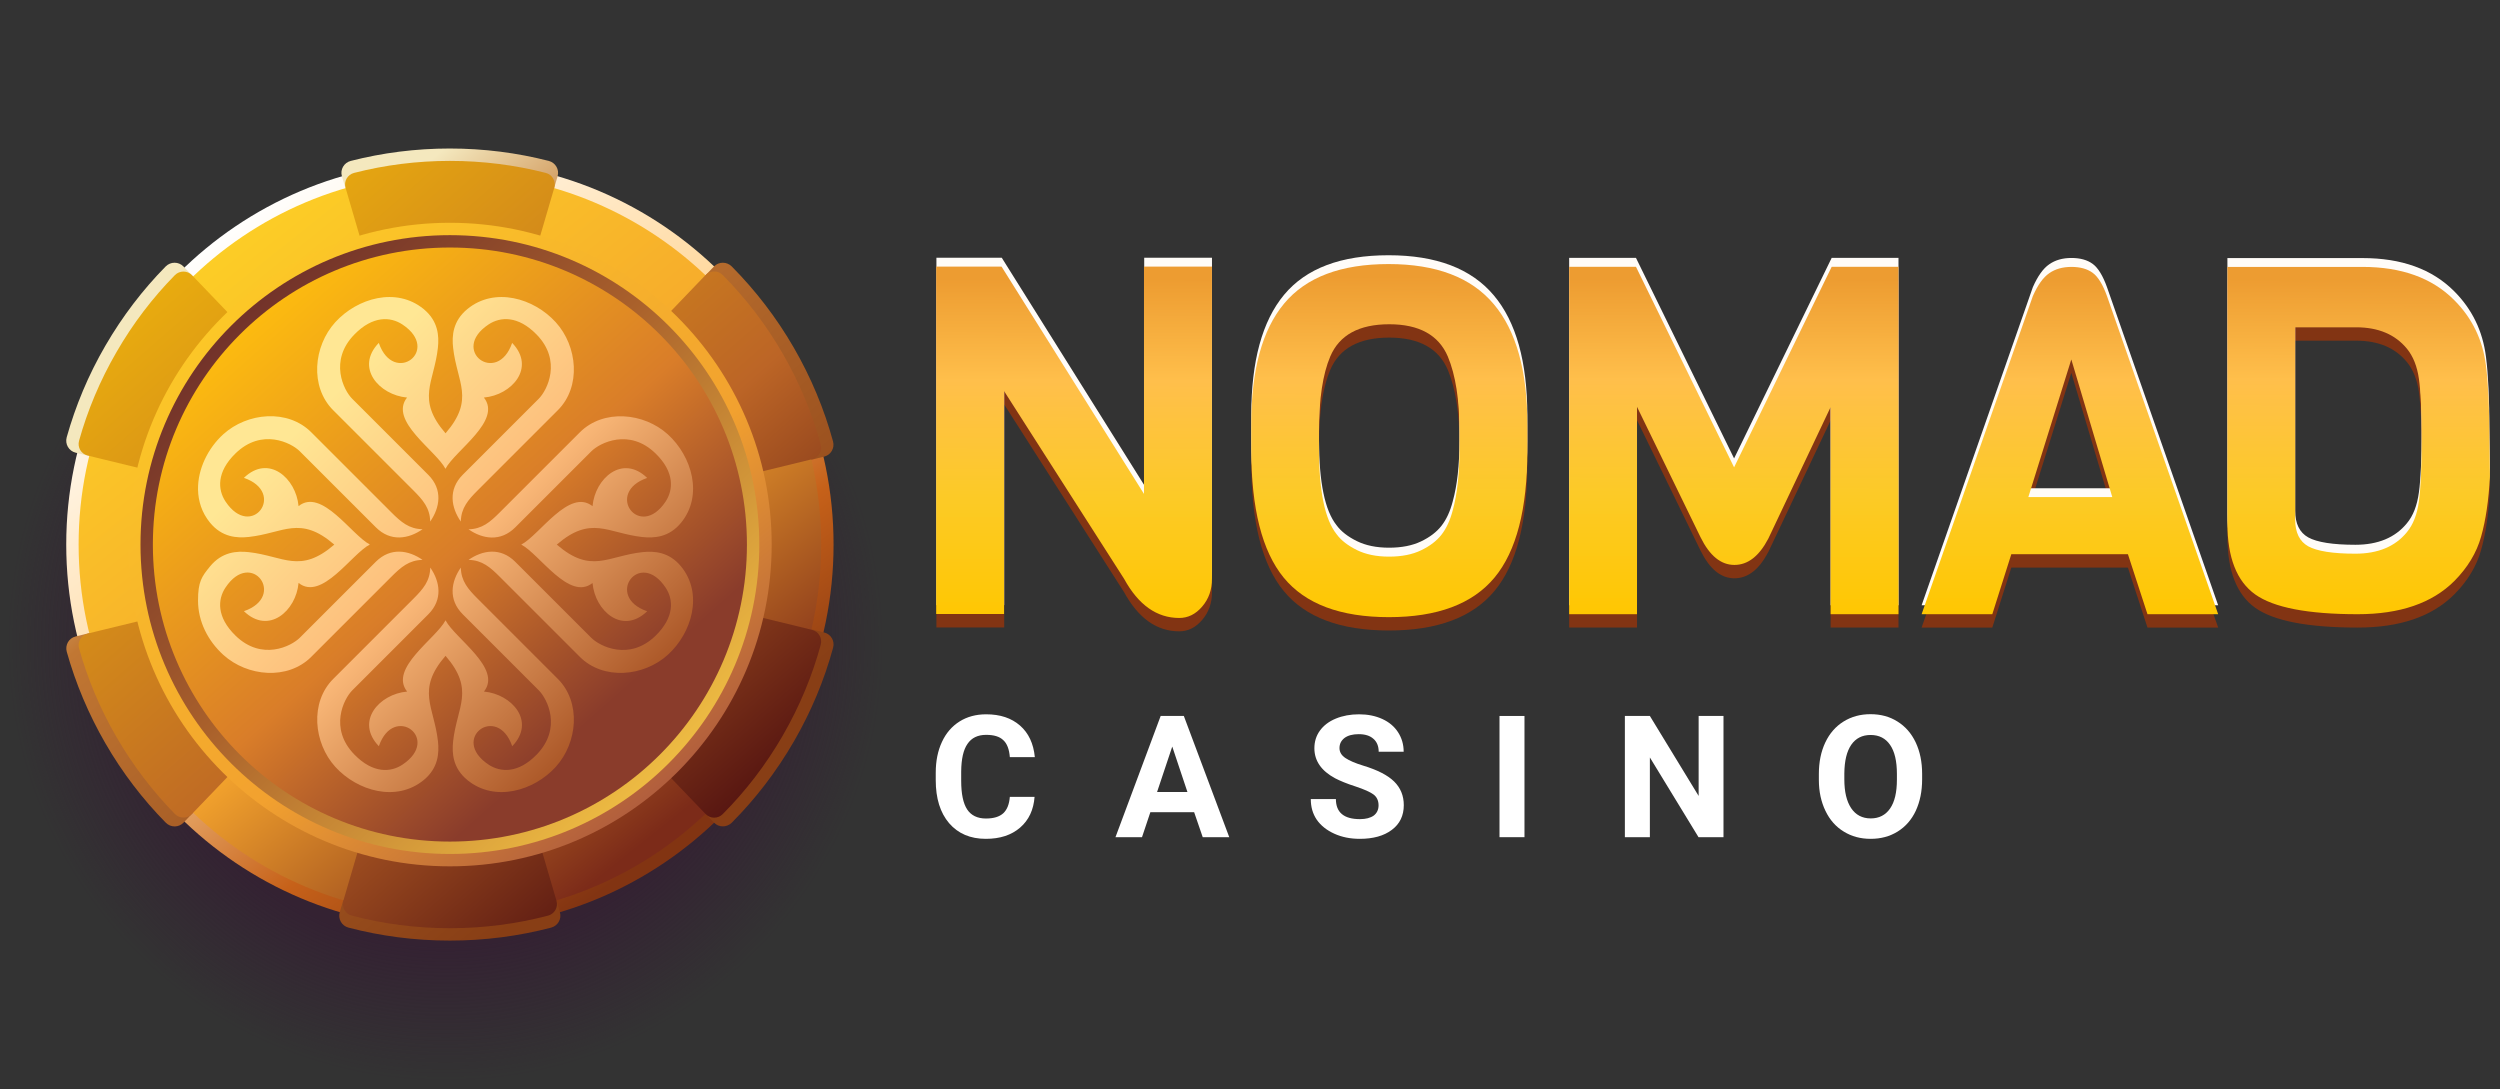<svg xmlns="http://www.w3.org/2000/svg" width="101" height="44" viewBox="0 0 101 44" fill="none"><rect x="0" y="0" width="101" height="44" fill="#333333" stroke="none"/><circle cx="18" cy="26" r="18" fill="url(#paint0_radial_11_14266)" fill-opacity="0.75"/><g clip-path="url(#clip0_11_14266)"><path d="M41.797 32.19C41.758 32.716 41.565 33.131 41.213 33.435C40.86 33.74 40.401 33.889 39.827 33.889C39.199 33.889 38.707 33.677 38.344 33.257C37.982 32.832 37.804 32.252 37.804 31.518V31.219C37.804 30.746 37.886 30.335 38.055 29.973C38.219 29.616 38.46 29.341 38.765 29.148C39.074 28.954 39.431 28.858 39.841 28.858C40.406 28.858 40.86 29.008 41.208 29.312C41.556 29.616 41.754 30.041 41.807 30.587H40.797C40.773 30.273 40.686 30.041 40.532 29.901C40.382 29.756 40.15 29.688 39.841 29.688C39.503 29.688 39.252 29.809 39.088 30.051C38.919 30.292 38.837 30.664 38.832 31.171V31.543C38.832 32.074 38.914 32.46 39.074 32.702C39.233 32.943 39.489 33.068 39.832 33.068C40.146 33.068 40.377 32.996 40.532 32.856C40.686 32.711 40.773 32.494 40.797 32.194H41.797V32.19Z" fill="white"/><path d="M48.243 32.812H46.475L46.137 33.822H45.065L46.891 28.925H47.827L49.662 33.822H48.59L48.243 32.812ZM46.746 31.996H47.972L47.359 30.161L46.746 31.996Z" fill="white"/><path d="M55.694 32.537C55.694 32.349 55.626 32.199 55.491 32.098C55.356 31.997 55.114 31.89 54.767 31.774C54.419 31.663 54.139 31.547 53.936 31.441C53.381 31.142 53.101 30.736 53.101 30.229C53.101 29.964 53.173 29.727 53.323 29.519C53.473 29.312 53.685 29.148 53.965 29.032C54.245 28.916 54.559 28.858 54.907 28.858C55.255 28.858 55.568 28.921 55.843 29.046C56.119 29.172 56.331 29.35 56.481 29.582C56.631 29.814 56.708 30.075 56.708 30.369H55.699C55.699 30.147 55.626 29.968 55.486 29.848C55.346 29.722 55.148 29.66 54.892 29.66C54.646 29.66 54.453 29.713 54.318 29.814C54.182 29.92 54.115 30.055 54.115 30.224C54.115 30.384 54.197 30.519 54.356 30.625C54.516 30.731 54.752 30.833 55.066 30.929C55.641 31.103 56.061 31.316 56.322 31.572C56.582 31.828 56.713 32.146 56.713 32.528C56.713 32.953 56.553 33.286 56.23 33.527C55.911 33.769 55.477 33.889 54.936 33.889C54.559 33.889 54.216 33.822 53.907 33.682C53.598 33.542 53.362 33.353 53.197 33.117C53.033 32.875 52.956 32.6 52.956 32.281H53.97C53.97 32.822 54.294 33.093 54.941 33.093C55.182 33.093 55.365 33.044 55.501 32.948C55.626 32.851 55.694 32.711 55.694 32.537Z" fill="white"/><path d="M61.589 33.822H60.58V28.925H61.589V33.822Z" fill="white"/><path d="M69.629 33.822H68.62L66.655 30.601V33.822H65.645V28.925H66.655L68.625 32.156V28.925H69.629V33.822Z" fill="white"/><path d="M77.654 31.485C77.654 31.968 77.567 32.388 77.398 32.755C77.229 33.117 76.983 33.397 76.665 33.595C76.346 33.793 75.984 33.889 75.573 33.889C75.168 33.889 74.805 33.793 74.487 33.595C74.168 33.402 73.922 33.121 73.748 32.759C73.574 32.397 73.482 31.982 73.482 31.509V31.267C73.482 30.785 73.569 30.36 73.743 29.993C73.917 29.626 74.163 29.346 74.482 29.148C74.801 28.95 75.163 28.853 75.568 28.853C75.979 28.853 76.341 28.95 76.655 29.148C76.974 29.346 77.22 29.626 77.394 29.993C77.567 30.36 77.654 30.785 77.654 31.262V31.485V31.485ZM76.635 31.262C76.635 30.751 76.544 30.36 76.36 30.094C76.177 29.828 75.916 29.693 75.573 29.693C75.235 29.693 74.975 29.824 74.791 30.089C74.608 30.355 74.516 30.741 74.511 31.248V31.485C74.511 31.987 74.603 32.373 74.786 32.648C74.97 32.923 75.235 33.064 75.578 33.064C75.916 33.064 76.177 32.928 76.36 32.663C76.544 32.397 76.635 32.011 76.635 31.499V31.262Z" fill="white"/><path d="M48.964 11.318V23.931C48.964 24.364 48.832 24.738 48.569 25.043C48.306 25.353 47.996 25.506 47.644 25.506C46.735 25.506 45.993 24.98 45.415 23.927L40.569 16.339V25.349H37.831V11.313H40.471L46.226 20.498V11.313H48.964V11.318Z" fill="#823413"/><path d="M61.704 17.684V18.749C61.704 21.101 61.263 22.811 60.376 23.876C59.489 24.942 58.067 25.472 56.111 25.472C54.154 25.472 52.736 24.942 51.862 23.876C50.988 22.811 50.551 21.084 50.551 18.694V17.671C50.551 15.49 50.992 13.869 51.879 12.803C52.766 11.738 54.171 11.207 56.098 11.207C58.025 11.207 59.438 11.746 60.346 12.825C61.25 13.894 61.704 15.515 61.704 17.684ZM58.963 18.69V17.96C58.963 16.7 58.806 15.694 58.492 14.942C58.122 14.077 57.333 13.639 56.128 13.639C54.905 13.639 54.112 14.072 53.742 14.942C53.441 15.651 53.288 16.657 53.288 17.96V18.69C53.288 20.383 53.526 21.529 53.997 22.119C54.179 22.37 54.455 22.582 54.816 22.76C55.177 22.938 55.61 23.027 56.119 23.027C56.624 23.027 57.057 22.943 57.409 22.773C57.766 22.603 58.042 22.391 58.237 22.14C58.432 21.89 58.585 21.563 58.691 21.156C58.869 20.511 58.963 19.687 58.963 18.69Z" fill="#823413"/><path d="M73.962 16.975L71.441 22.297C71.071 23.006 70.617 23.363 70.07 23.363C69.522 23.363 69.068 22.989 68.699 22.238L66.135 16.975V25.353H63.394V11.318H66.093L70.057 19.42L74 11.318H76.699V25.353H73.957V16.975H73.962Z" fill="#823413"/><path d="M89.614 25.354H86.758L85.968 22.93H81.257L80.489 25.354H77.633L82.127 12.502C82.323 12.056 82.543 11.747 82.79 11.577C83.031 11.407 83.333 11.322 83.685 11.322C84.041 11.322 84.326 11.403 84.542 11.56C84.759 11.717 84.954 12.031 85.124 12.506L89.614 25.354ZM85.336 20.621L83.681 15.061L81.945 20.621H85.336Z" fill="#823413"/><path d="M100.572 18.274L100.593 19.794C100.543 20.753 100.424 21.559 100.237 22.217C100.054 22.875 99.689 23.473 99.155 24.012C98.259 24.908 96.96 25.354 95.25 25.354C93.238 25.354 91.859 25.086 91.112 24.556C90.365 24.025 89.987 23.062 89.987 21.669V11.322H95.445C97.024 11.322 98.259 11.768 99.15 12.663C99.872 13.385 100.301 14.268 100.432 15.303C100.526 16.038 100.572 17.026 100.572 18.274ZM97.724 20.791C97.797 20.261 97.835 19.429 97.835 18.295C97.835 17.166 97.797 16.347 97.724 15.842C97.652 15.337 97.491 14.934 97.241 14.629C96.769 14.051 96.082 13.763 95.191 13.763H92.725V21.529C92.725 22.056 92.903 22.416 93.255 22.612C93.612 22.807 94.244 22.909 95.157 22.909C96.069 22.909 96.765 22.62 97.236 22.043C97.491 21.737 97.652 21.322 97.724 20.791Z" fill="#823413"/><path d="M48.964 10.417V23.031C48.964 23.464 48.832 23.837 48.569 24.143C48.306 24.453 47.996 24.606 47.644 24.606C46.735 24.606 45.993 24.079 45.415 23.027L40.569 15.438V24.448H37.831V10.413H40.471L46.226 19.597V10.413H48.964V10.417Z" fill="#FFFCF8"/><path d="M61.704 16.788V17.853C61.704 20.205 61.263 21.915 60.376 22.98C59.489 24.046 58.067 24.576 56.111 24.576C54.154 24.576 52.736 24.046 51.862 22.98C50.988 21.915 50.551 20.188 50.551 17.798V16.775C50.551 14.594 50.992 12.973 51.879 11.907C52.766 10.842 54.171 10.312 56.098 10.312C58.025 10.312 59.438 10.851 60.346 11.928C61.25 12.994 61.704 14.619 61.704 16.788ZM58.963 17.79V17.06C58.963 15.799 58.806 14.793 58.492 14.042C58.122 13.176 57.333 12.739 56.128 12.739C54.905 12.739 54.112 13.172 53.742 14.042C53.441 14.751 53.288 15.757 53.288 17.06V17.79C53.288 19.483 53.526 20.629 53.997 21.219C54.179 21.469 54.455 21.682 54.816 21.86C55.177 22.038 55.61 22.127 56.119 22.127C56.624 22.127 57.057 22.042 57.409 21.873C57.766 21.703 58.042 21.491 58.237 21.24C58.432 20.99 58.585 20.663 58.691 20.256C58.869 19.61 58.963 18.791 58.963 17.79Z" fill="#FFFCF8"/><path d="M73.962 16.075L71.441 21.397C71.071 22.106 70.617 22.462 70.07 22.462C69.522 22.462 69.068 22.089 68.699 21.338L66.135 16.075V24.453H63.394V10.418H66.093L70.057 18.52L74 10.418H76.699V24.453H73.957V16.075H73.962Z" fill="#FFFCF8"/><path d="M89.614 24.453H86.758L85.968 22.03H81.257L80.489 24.453H77.633L82.127 11.602C82.323 11.156 82.543 10.846 82.79 10.677C83.031 10.507 83.333 10.422 83.685 10.422C84.041 10.422 84.326 10.502 84.542 10.659C84.759 10.817 84.954 11.131 85.124 11.606L89.614 24.453ZM85.336 19.725L83.681 14.165L81.945 19.725H85.336Z" fill="#FFFCF8"/><path d="M100.572 17.378L100.593 18.898C100.543 19.857 100.424 20.663 100.237 21.321C100.054 21.979 99.689 22.577 99.155 23.116C98.259 24.012 96.96 24.457 95.25 24.457C93.238 24.457 91.859 24.19 91.112 23.66C90.365 23.129 89.987 22.166 89.987 20.773V10.426H95.445C97.024 10.426 98.259 10.872 99.15 11.767C99.872 12.489 100.301 13.372 100.432 14.407C100.526 15.137 100.572 16.13 100.572 17.378ZM97.724 19.891C97.797 19.36 97.835 18.528 97.835 17.395C97.835 16.266 97.797 15.447 97.724 14.942C97.652 14.437 97.491 14.034 97.241 13.728C96.769 13.151 96.082 12.862 95.191 12.862H92.725V20.629C92.725 21.155 92.903 21.516 93.255 21.712C93.612 21.907 94.244 22.009 95.157 22.009C96.069 22.009 96.765 21.72 97.236 21.143C97.491 20.841 97.652 20.421 97.724 19.891Z" fill="#FFFCF8"/><path d="M48.963 10.778V23.392C48.963 23.825 48.832 24.198 48.569 24.504C48.305 24.814 47.995 24.966 47.643 24.966C46.735 24.966 45.992 24.44 45.415 23.387L40.564 15.799V24.805H37.822V10.77H40.462L46.217 19.954V10.77H48.963V10.778Z" fill="url(#paint1_linear_11_14266)"/><path d="M61.705 17.145V18.21C61.705 20.561 61.263 22.271 60.376 23.337C59.489 24.402 58.067 24.933 56.111 24.933C54.154 24.933 52.736 24.402 51.862 23.337C50.988 22.271 50.551 20.544 50.551 18.155V17.132C50.551 14.95 50.992 13.329 51.879 12.264C52.766 11.198 54.171 10.668 56.098 10.668C58.025 10.668 59.438 11.207 60.346 12.285C61.25 13.354 61.705 14.976 61.705 17.145ZM58.963 18.15V17.42C58.963 16.16 58.806 15.154 58.492 14.403C58.122 13.537 57.333 13.1 56.128 13.1C54.905 13.1 54.112 13.533 53.742 14.403C53.441 15.112 53.288 16.117 53.288 17.42V18.15C53.288 19.844 53.526 20.99 53.997 21.58C54.179 21.83 54.455 22.042 54.816 22.221C55.177 22.399 55.61 22.488 56.119 22.488C56.624 22.488 57.057 22.403 57.409 22.233C57.766 22.064 58.042 21.851 58.237 21.601C58.432 21.351 58.585 21.024 58.691 20.616C58.869 19.971 58.963 19.148 58.963 18.15Z" fill="url(#paint2_linear_11_14266)"/><path d="M73.962 16.436L71.441 21.758C71.071 22.467 70.617 22.823 70.07 22.823C69.522 22.823 69.068 22.45 68.699 21.699L66.135 16.436V24.814H63.394V10.778H66.093L70.057 18.88L74 10.778H76.699V24.814H73.957V16.436H73.962Z" fill="url(#paint3_linear_11_14266)"/><path d="M89.614 24.814H86.758L85.968 22.39H81.257L80.489 24.814H77.633L82.127 11.963C82.323 11.517 82.543 11.207 82.79 11.037C83.031 10.868 83.333 10.783 83.685 10.783C84.041 10.783 84.326 10.863 84.542 11.02C84.759 11.177 84.954 11.492 85.124 11.967L89.614 24.814ZM85.336 20.082L83.681 14.522L81.945 20.082H85.336Z" fill="url(#paint4_linear_11_14266)"/><path d="M100.572 17.735L100.593 19.254C100.543 20.213 100.424 21.02 100.237 21.677C100.054 22.335 99.689 22.934 99.155 23.473C98.259 24.368 96.96 24.814 95.25 24.814C93.238 24.814 91.859 24.547 91.112 24.016C90.365 23.485 89.987 22.522 89.987 21.13V10.783H95.445C97.024 10.783 98.259 11.228 99.15 12.124C99.872 12.845 100.301 13.728 100.432 14.764C100.526 15.494 100.572 16.487 100.572 17.735ZM97.724 20.251C97.797 19.721 97.835 18.889 97.835 17.756C97.835 16.627 97.797 15.808 97.724 15.303C97.652 14.798 97.491 14.395 97.241 14.089C96.769 13.512 96.082 13.223 95.191 13.223H92.725V20.99C92.725 21.516 92.903 21.877 93.255 22.072C93.612 22.267 94.244 22.369 95.157 22.369C96.069 22.369 96.765 22.081 97.236 21.503C97.491 21.198 97.652 20.782 97.724 20.251Z" fill="url(#paint5_linear_11_14266)"/><g clip-path="url(#clip1_11_14266)"><path d="M18.176 37.5C26.736 37.5 33.676 30.56 33.676 22C33.676 13.44 26.736 6.5 18.176 6.5C9.615 6.5 2.676 13.44 2.676 22C2.676 30.56 9.615 37.5 18.176 37.5Z" fill="url(#paint6_linear_11_14266)"/><path d="M20.344 22.003V22C20.344 21.768 20.498 21.562 20.725 21.507L33.294 18.448C33.567 18.381 33.73 18.103 33.654 17.831C33.3 16.532 32.771 15.258 32.064 14.035C31.358 12.815 30.512 11.723 29.562 10.764C29.364 10.564 29.038 10.564 28.844 10.766L19.931 20.053C19.769 20.221 19.51 20.259 19.312 20.134C19.292 20.119 19.269 20.108 19.245 20.093C19.216 20.076 19.187 20.062 19.155 20.044C18.946 19.937 18.847 19.688 18.914 19.462L22.527 7.121C22.606 6.852 22.443 6.571 22.17 6.501C20.891 6.174 19.551 6 18.17 6C16.789 6 15.449 6.174 14.17 6.501C13.897 6.571 13.734 6.852 13.813 7.121L17.426 19.459C17.493 19.691 17.385 19.934 17.17 20.044C17.106 20.076 17.042 20.114 16.981 20.151C16.78 20.282 16.513 20.253 16.347 20.079L7.412 10.766C7.217 10.564 6.892 10.564 6.694 10.764C5.77 11.702 4.95 12.774 4.258 13.965C3.566 15.156 3.049 16.402 2.694 17.668C2.619 17.941 2.781 18.222 3.055 18.288L15.612 21.345C15.845 21.4 16.004 21.615 15.99 21.852C15.987 21.901 15.987 21.951 15.987 21.997C15.987 22.046 15.987 22.096 15.99 22.142C16.002 22.38 15.842 22.591 15.612 22.649L3.058 25.712C2.781 25.778 2.622 26.059 2.697 26.332C3.052 27.598 3.572 28.844 4.261 30.035C4.95 31.226 5.773 32.298 6.697 33.236C6.895 33.439 7.22 33.439 7.415 33.234L16.35 23.921C16.513 23.75 16.778 23.715 16.978 23.846C17.022 23.875 17.068 23.904 17.115 23.927C17.315 24.037 17.411 24.277 17.344 24.498L13.726 36.855C13.647 37.125 13.807 37.406 14.08 37.476C15.385 37.818 16.757 38 18.173 38C19.588 38 20.958 37.818 22.266 37.476C22.539 37.403 22.699 37.125 22.62 36.855L18.998 24.486C18.934 24.263 19.033 24.028 19.237 23.912C19.24 23.91 19.245 23.907 19.248 23.907C19.272 23.895 19.292 23.881 19.315 23.866C19.513 23.741 19.772 23.779 19.934 23.947L28.847 33.234C29.041 33.436 29.364 33.436 29.564 33.236C30.515 32.28 31.358 31.188 32.067 29.965C32.774 28.745 33.303 27.471 33.657 26.169C33.733 25.897 33.57 25.619 33.297 25.552L20.728 22.493C20.501 22.438 20.347 22.232 20.347 22C20.344 22.006 20.344 22.003 20.344 22.003Z" fill="url(#paint7_linear_11_14266)"/><path d="M18.176 37C26.46 37 33.176 30.284 33.176 22C33.176 13.716 26.46 7 18.176 7C9.892 7 3.176 13.716 3.176 22C3.176 30.284 9.892 37 18.176 37Z" fill="url(#paint8_linear_11_14266)"/><path d="M20.272 21.997V21.994C20.272 21.769 20.42 21.572 20.64 21.518L32.807 18.553C33.073 18.487 33.23 18.216 33.156 17.954C32.813 16.697 32.301 15.462 31.618 14.278C30.934 13.095 30.117 12.037 29.197 11.111C29.005 10.917 28.691 10.917 28.502 11.114L19.874 20.11C19.717 20.272 19.468 20.309 19.277 20.189C19.257 20.175 19.234 20.164 19.214 20.152C19.186 20.135 19.157 20.121 19.128 20.104C18.925 19.998 18.831 19.759 18.894 19.539L22.393 7.586C22.47 7.324 22.313 7.053 22.047 6.985C20.809 6.668 19.511 6.5 18.176 6.5C16.841 6.5 15.544 6.668 14.306 6.985C14.04 7.053 13.883 7.324 13.96 7.586L17.456 19.536C17.522 19.759 17.416 19.995 17.207 20.101C17.144 20.132 17.084 20.167 17.024 20.206C16.83 20.332 16.573 20.306 16.41 20.138L7.759 11.119C7.571 10.922 7.256 10.922 7.065 11.116C6.17 12.026 5.375 13.064 4.709 14.219C4.04 15.373 3.537 16.577 3.194 17.806C3.12 18.068 3.277 18.342 3.543 18.404L15.698 21.367C15.921 21.421 16.078 21.627 16.064 21.857C16.061 21.906 16.061 21.951 16.061 22C16.061 22.049 16.061 22.094 16.064 22.143C16.075 22.373 15.921 22.579 15.698 22.633L3.543 25.596C3.277 25.661 3.12 25.932 3.194 26.194C3.537 27.42 4.04 28.627 4.709 29.781C5.378 30.936 6.173 31.971 7.065 32.884C7.256 33.078 7.571 33.08 7.759 32.881L16.41 23.862C16.57 23.697 16.824 23.662 17.016 23.788C17.059 23.816 17.104 23.842 17.15 23.868C17.345 23.976 17.436 24.207 17.373 24.421L13.871 36.391C13.794 36.653 13.951 36.924 14.214 36.992C15.478 37.323 16.807 37.5 18.176 37.5C19.546 37.5 20.872 37.323 22.139 36.992C22.401 36.924 22.559 36.653 22.482 36.391L18.977 24.409C18.914 24.193 19.011 23.965 19.206 23.853C19.208 23.851 19.214 23.851 19.217 23.848C19.24 23.836 19.26 23.822 19.28 23.811C19.471 23.691 19.723 23.725 19.877 23.89L28.505 32.886C28.693 33.083 29.008 33.083 29.199 32.889C30.12 31.963 30.937 30.905 31.621 29.721C32.304 28.538 32.816 27.303 33.158 26.046C33.23 25.784 33.073 25.513 32.81 25.447L20.643 22.482C20.423 22.428 20.275 22.231 20.275 22.006C20.272 22 20.272 21.997 20.272 21.997Z" fill="url(#paint9_linear_11_14266)"/><path d="M18.176 35C25.355 35 31.176 29.18 31.176 22C31.176 14.82 25.355 9 18.176 9C10.996 9 5.176 14.82 5.176 22C5.176 29.18 10.996 35 18.176 35Z" fill="url(#paint10_linear_11_14266)"/><path d="M18.176 34.5C25.079 34.5 30.676 28.904 30.676 22C30.676 15.096 25.079 9.5 18.176 9.5C11.272 9.5 5.676 15.096 5.676 22C5.676 28.904 11.272 34.5 18.176 34.5Z" fill="url(#paint11_linear_11_14266)"/><path d="M18.176 34C24.803 34 30.176 28.627 30.176 22C30.176 15.373 24.803 10 18.176 10C11.548 10 6.176 15.373 6.176 22C6.176 28.627 11.548 34 18.176 34Z" fill="url(#paint12_linear_11_14266)"/><path fill-rule="evenodd" clip-rule="evenodd" d="M13.506 22.002C12.119 23.2 11.457 22.463 10.051 22.307C9.572 22.253 8.97 22.292 8.484 22.885C8.147 23.298 8 23.5 8 24.263C8 25.118 8.409 25.898 9.018 26.453C9.991 27.337 11.627 27.487 12.574 26.537L15.813 23.299C16.199 22.912 16.523 22.631 17.071 22.619C16.508 22.226 15.78 22.1 15.184 22.694L12.113 25.764C11.765 26.112 10.573 26.711 9.515 25.68C8.745 24.928 8.79 24.215 9.111 23.736C10.159 22.157 11.594 24.096 9.854 24.692C10.857 25.659 11.963 24.677 12.062 23.55C12.999 24.296 14.201 22.382 14.941 21.998C14.201 21.615 12.999 19.701 12.062 20.447C11.96 19.32 10.854 18.338 9.854 19.305C11.594 19.904 10.159 21.84 9.111 20.261C8.793 19.782 8.745 19.066 9.515 18.317C10.573 17.286 11.768 17.885 12.113 18.233L15.184 21.303C15.78 21.9 16.508 21.774 17.071 21.381C16.523 21.369 16.199 21.088 15.813 20.701L12.574 17.463C11.624 16.513 9.991 16.663 9.018 17.547C8.398 18.111 7.986 18.956 8 19.78C8.009 20.25 8.157 20.714 8.484 21.115C8.97 21.708 9.572 21.744 10.051 21.693C11.454 21.54 12.116 20.803 13.506 22.002ZM18 26.495C16.802 27.882 17.539 28.544 17.694 29.949C17.745 30.428 17.709 31.03 17.116 31.516C16.014 32.417 14.435 31.956 13.548 30.983C12.664 30.009 12.514 28.373 13.464 27.427L16.703 24.188C17.089 23.802 17.371 23.478 17.383 22.93C17.775 23.493 17.901 24.221 17.305 24.817L14.234 27.888C13.886 28.235 13.287 29.428 14.318 30.485C15.07 31.255 15.783 31.21 16.262 30.89C17.841 29.841 15.903 28.406 15.306 30.147C14.339 29.143 15.322 28.038 16.448 27.939C15.702 27.001 17.616 25.8 18 25.06C18.384 25.8 20.298 27.001 19.552 27.939C20.678 28.041 21.661 29.146 20.694 30.147C20.094 28.406 18.159 29.841 19.738 30.89C20.217 31.207 20.933 31.255 21.682 30.485C22.713 29.425 22.114 28.233 21.766 27.888L18.695 24.817C18.099 24.221 18.225 23.493 18.617 22.93C18.629 23.478 18.911 23.802 19.297 24.188L22.536 27.427C23.486 28.376 23.336 30.009 22.452 30.983C21.565 31.956 19.986 32.417 18.884 31.516C18.291 31.03 18.255 30.428 18.306 29.949C18.461 28.544 19.198 27.882 18 26.495ZM22.494 22.002C23.881 23.2 24.544 22.463 25.949 22.307C26.428 22.256 27.03 22.292 27.516 22.885C28.418 23.988 27.956 25.566 26.982 26.453C26.009 27.337 24.373 27.487 23.426 26.537L20.187 23.299C19.801 22.912 19.477 22.631 18.929 22.619C19.492 22.226 20.22 22.1 20.816 22.697L23.887 25.767C24.235 26.115 25.427 26.714 26.485 25.683C27.255 24.931 27.21 24.218 26.89 23.739C25.841 22.16 24.406 24.099 26.146 24.695C25.143 25.662 24.037 24.68 23.938 23.553C23 24.299 21.799 22.385 21.059 22.002C21.799 21.618 23 19.704 23.938 20.45C24.04 19.323 25.146 18.341 26.146 19.308C24.406 19.907 25.841 21.843 26.89 20.264C27.207 19.785 27.255 19.069 26.485 18.32C25.427 17.289 24.232 17.888 23.887 18.236L20.816 21.306C20.22 21.903 19.492 21.777 18.929 21.384C19.477 21.372 19.801 21.091 20.187 20.704L23.426 17.466C24.376 16.516 26.009 16.666 26.982 17.55C27.956 18.437 28.418 20.015 27.516 21.118C27.03 21.711 26.428 21.747 25.949 21.696C24.547 21.54 23.884 20.803 22.494 22.002ZM18 17.505C19.198 16.118 18.461 15.456 18.306 14.051C18.252 13.572 18.291 12.97 18.884 12.484C19.986 11.582 21.565 12.044 22.452 13.018C23.336 13.991 23.486 15.627 22.536 16.573L19.297 19.812C18.911 20.198 18.629 20.522 18.617 21.07C18.225 20.507 18.099 19.779 18.692 19.183L21.763 16.112C22.111 15.764 22.71 14.572 21.679 13.515C20.927 12.745 20.214 12.79 19.735 13.11C18.156 14.159 20.094 15.594 20.691 13.853C21.658 14.857 20.675 15.962 19.549 16.061C20.295 16.999 18.381 18.2 17.997 18.94C17.613 18.2 15.699 16.999 16.445 16.061C15.319 15.959 14.336 14.854 15.303 13.853C15.903 15.594 17.838 14.159 16.259 13.11C15.78 12.793 15.064 12.745 14.315 13.515C13.284 14.572 13.883 15.768 14.231 16.112L17.302 19.183C17.898 19.779 17.772 20.507 17.38 21.07C17.368 20.522 17.086 20.198 16.7 19.812L13.461 16.573C12.511 15.624 12.661 13.991 13.545 13.018C14.432 12.044 16.008 11.582 17.113 12.484C17.706 12.97 17.742 13.572 17.691 14.051C17.539 15.456 16.802 16.118 18 17.505Z" fill="url(#paint13_linear_11_14266)"/></g></g><defs><radialGradient id="paint0_radial_11_14266" cx="0" cy="0" r="1" gradientUnits="userSpaceOnUse" gradientTransform="translate(18 26) rotate(90) scale(18)"><stop offset="0.677" stop-color="#341C32"/><stop offset="0.984" stop-color="#341C32" stop-opacity="0"/></radialGradient><linearGradient id="paint1_linear_11_14266" x1="43.366" y1="25.177" x2="43.405" y2="11.26" gradientUnits="userSpaceOnUse"><stop stop-color="#FFC700"/><stop offset="0.37" stop-color="#FCCA27"/><stop offset="0.703" stop-color="#FFBF4B"/><stop offset="1" stop-color="#ED9C31"/></linearGradient><linearGradient id="paint2_linear_11_14266" x1="56.101" y1="25.144" x2="56.141" y2="11.161" gradientUnits="userSpaceOnUse"><stop stop-color="#FFC700"/><stop offset="0.37" stop-color="#FCCA27"/><stop offset="0.703" stop-color="#FFBF4B"/><stop offset="1" stop-color="#ED9C31"/></linearGradient><linearGradient id="paint3_linear_11_14266" x1="70.014" y1="25.022" x2="70.047" y2="11.263" gradientUnits="userSpaceOnUse"><stop stop-color="#FFC700"/><stop offset="0.37" stop-color="#FCCA27"/><stop offset="0.703" stop-color="#FFBF4B"/><stop offset="1" stop-color="#ED9C31"/></linearGradient><linearGradient id="paint4_linear_11_14266" x1="83.595" y1="25.022" x2="83.63" y2="11.268" gradientUnits="userSpaceOnUse"><stop stop-color="#FFC700"/><stop offset="0.37" stop-color="#FCCA27"/><stop offset="0.703" stop-color="#FFBF4B"/><stop offset="1" stop-color="#ED9C31"/></linearGradient><linearGradient id="paint5_linear_11_14266" x1="95.265" y1="25.022" x2="95.305" y2="11.268" gradientUnits="userSpaceOnUse"><stop stop-color="#FFC700"/><stop offset="0.37" stop-color="#FCCA27"/><stop offset="0.703" stop-color="#FFBF4B"/><stop offset="1" stop-color="#ED9C31"/></linearGradient><linearGradient id="paint6_linear_11_14266" x1="27.028" y1="33.938" x2="8.673" y2="9.4" gradientUnits="userSpaceOnUse"><stop stop-color="#823412"/><stop offset="0.25" stop-color="#C66119"/><stop offset="0.557" stop-color="#FFD99F"/><stop offset="1" stop-color="white"/></linearGradient><linearGradient id="paint7_linear_11_14266" x1="26.734" y1="32.458" x2="10.252" y2="12.287" gradientUnits="userSpaceOnUse"><stop stop-color="#883E15"/><stop offset="0.758" stop-color="#C17733"/><stop offset="1" stop-color="#F4E8BE"/></linearGradient><linearGradient id="paint8_linear_11_14266" x1="27.085" y1="33.186" x2="7.522" y2="8.621" gradientUnits="userSpaceOnUse"><stop stop-color="#7C2B19"/><stop offset="0.412" stop-color="#F5A52D"/><stop offset="1" stop-color="#FDD225"/></linearGradient><linearGradient id="paint9_linear_11_14266" x1="28.932" y1="33.507" x2="8.46" y2="10.011" gradientUnits="userSpaceOnUse"><stop stop-color="#561511"/><stop offset="0.412" stop-color="#BC6526"/><stop offset="1" stop-color="#E8AB0F"/></linearGradient><linearGradient id="paint10_linear_11_14266" x1="26.592" y1="31.966" x2="9.76" y2="11.738" gradientUnits="userSpaceOnUse"><stop stop-color="#B15E3D"/><stop offset="0.375" stop-color="#F2A12F"/><stop offset="1" stop-color="#FCC827"/></linearGradient><linearGradient id="paint11_linear_11_14266" x1="9.499" y1="13.249" x2="27.735" y2="31.485" gradientUnits="userSpaceOnUse"><stop stop-color="#73332A"/><stop offset="0.412" stop-color="#A9602B"/><stop offset="1" stop-color="#F2C144"/></linearGradient><linearGradient id="paint12_linear_11_14266" x1="24.597" y1="28.42" x2="10.717" y2="12.712" gradientUnits="userSpaceOnUse"><stop stop-color="#8A3C2B"/><stop offset="0.412" stop-color="#D97D29"/><stop offset="1" stop-color="#FCBA10"/></linearGradient><linearGradient id="paint13_linear_11_14266" x1="12.694" y1="16.695" x2="27.937" y2="31.941" gradientUnits="userSpaceOnUse"><stop stop-color="#FFE794"/><stop offset="0.359" stop-color="#FDBC7B"/><stop offset="1" stop-color="#852801"/></linearGradient><clipPath id="clip0_11_14266"><rect width="98.554" height="32" fill="white" transform="translate(2.176 6)"/></clipPath><clipPath id="clip1_11_14266"><rect width="32" height="32" fill="white" transform="translate(2.176 6)"/></clipPath></defs></svg>